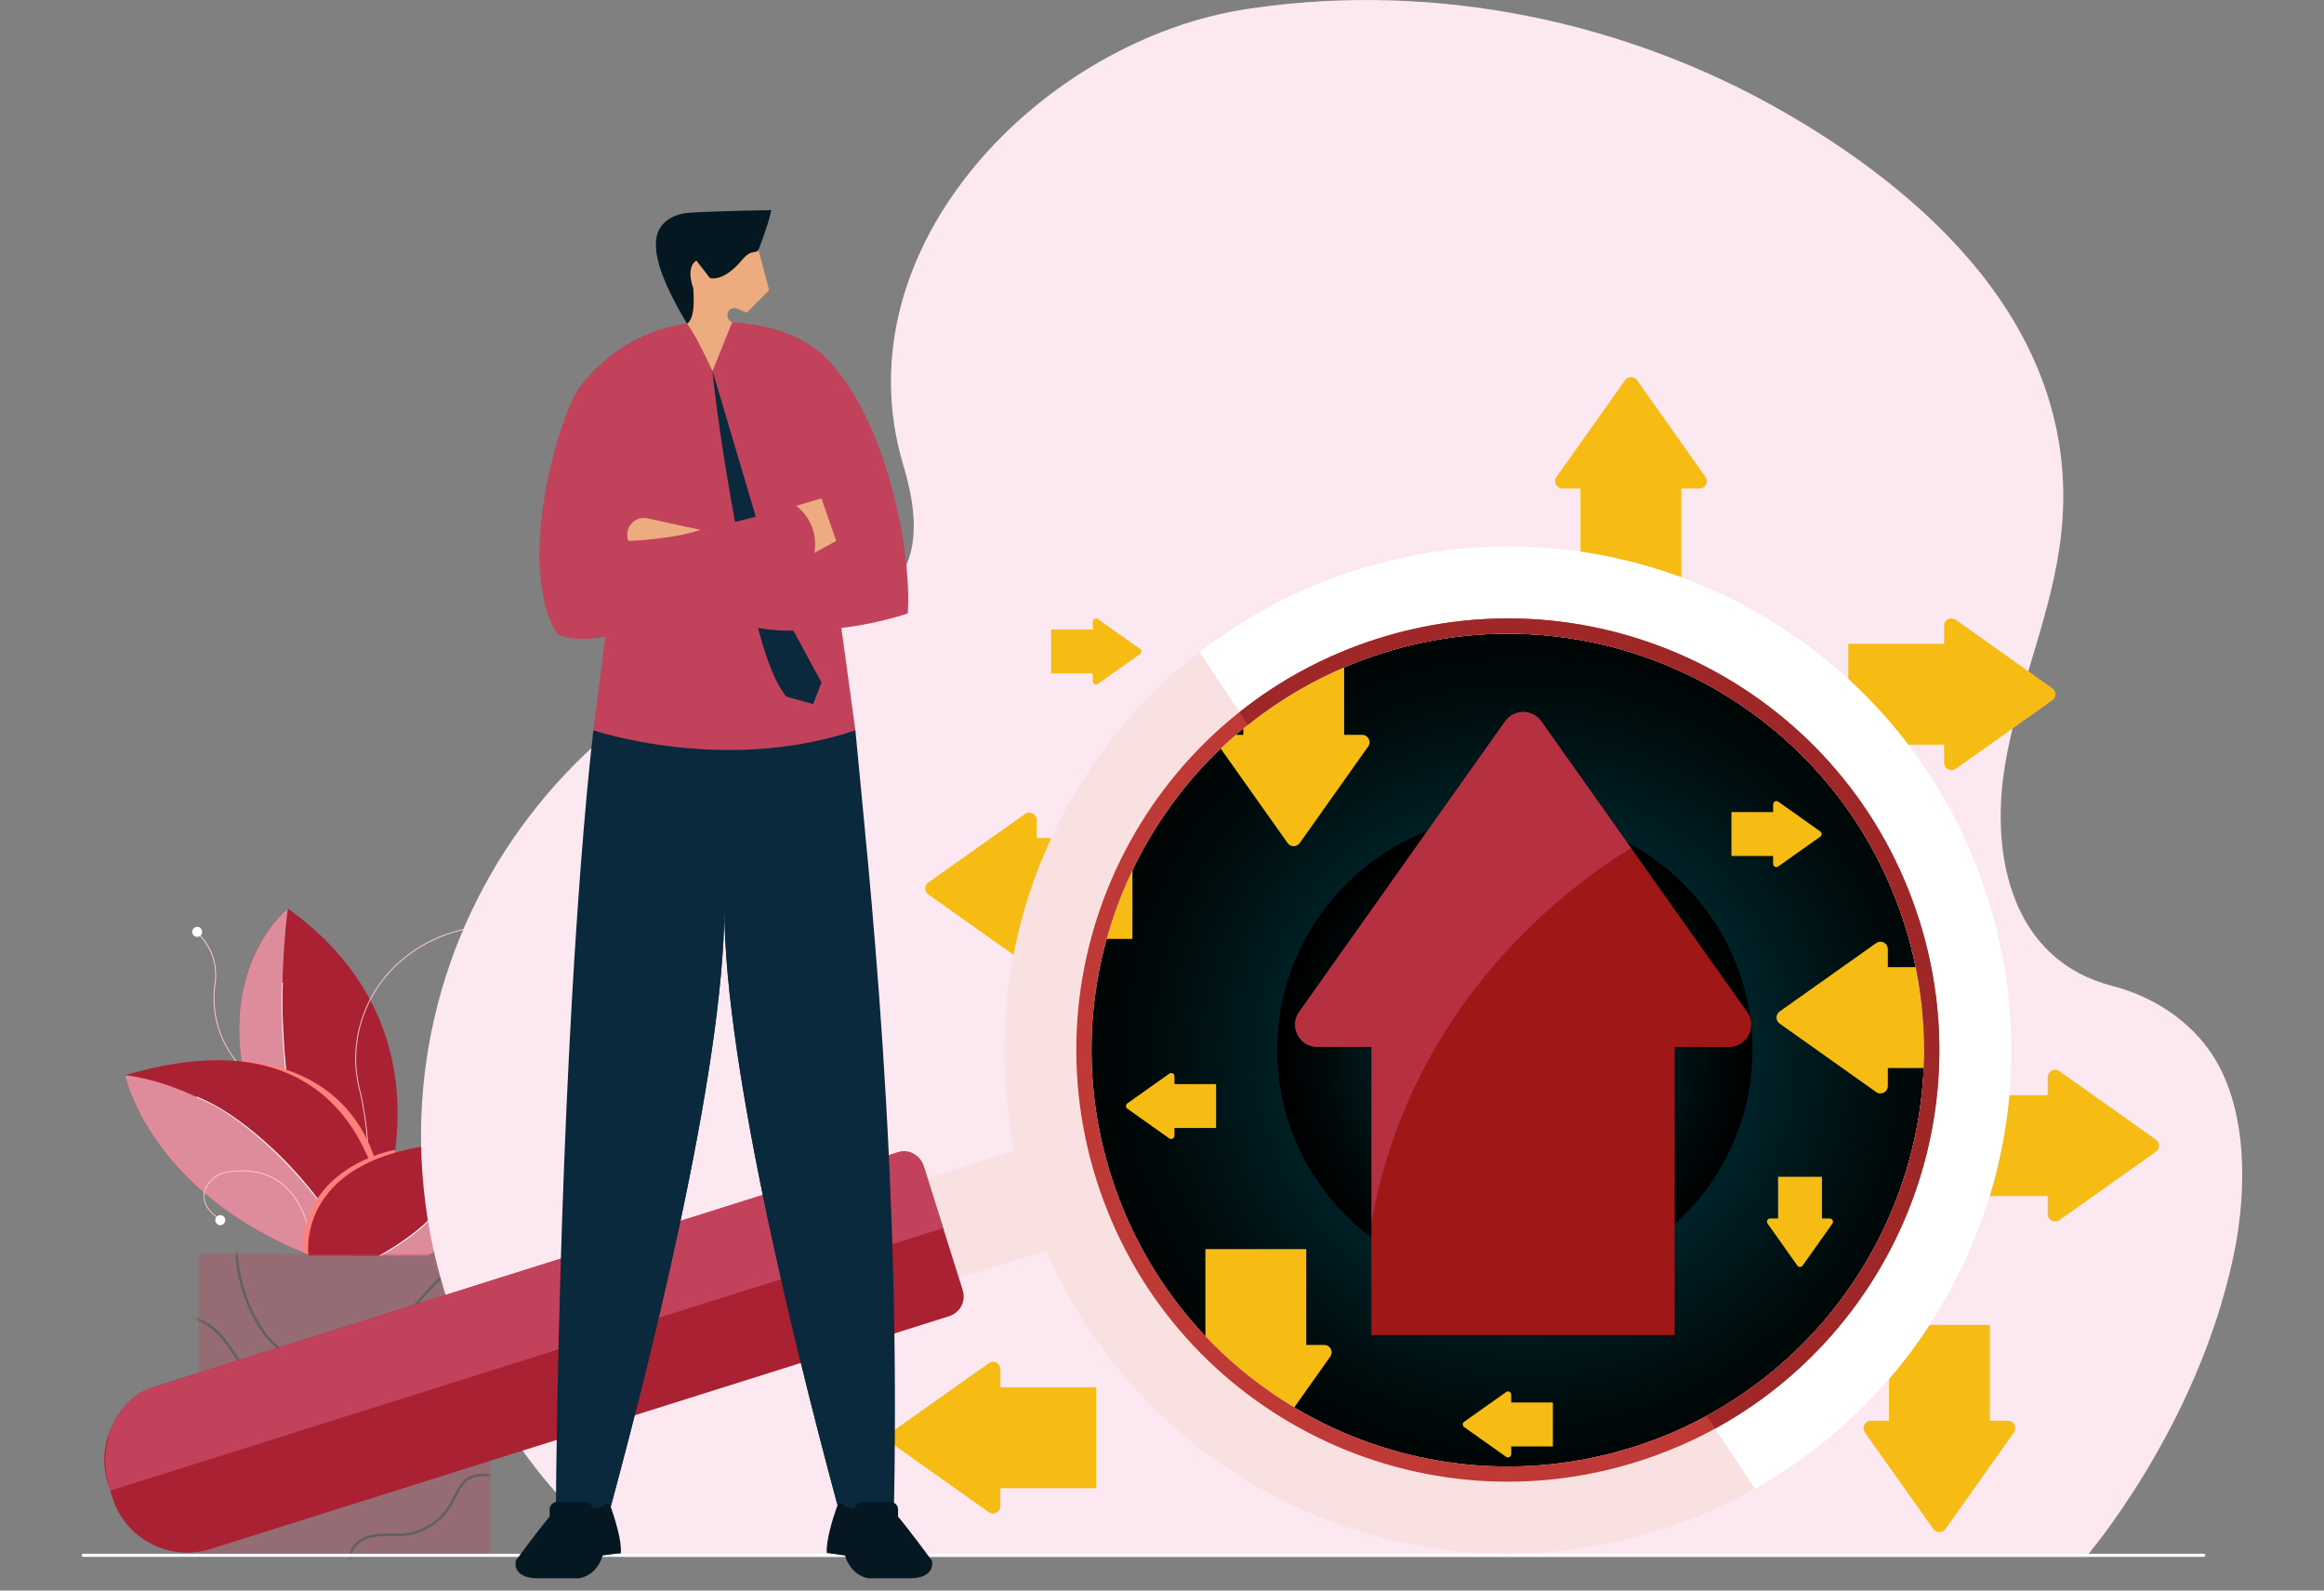 <svg width="380" height="260" viewBox="0 0 380 260" fill="none" xmlns="http://www.w3.org/2000/svg">
<rect x="0" y="0" width="380" height="260" fill="#808080" stroke="none"/>
<path d="M48.277 185.152C47.246 181.687 43.681 178.094 40.863 175.687C36.55 172.003 34.434 166.459 35.228 160.851C35.273 160.514 35.31 160.322 35.31 160.313C35.739 155.28 32.456 152.599 32.419 152.571L32.328 152.681C32.328 152.681 35.584 155.343 35.164 160.295C35.164 160.295 35.128 160.495 35.082 160.833C34.289 166.477 36.413 172.076 40.772 175.787C43.061 177.748 47.073 181.569 48.14 185.18L48.277 185.143V185.152Z" fill="#FFCCCC"/>
<path d="M31.464 152.571C31.6 153 32.056 153.246 32.485 153.109C32.913 152.972 33.16 152.516 33.023 152.088C32.886 151.659 32.43 151.413 32.002 151.55C31.573 151.687 31.327 152.143 31.464 152.571Z" fill="white"/>
<path d="M61.355 200.28C61.355 200.28 75.881 169.149 47.057 148.513C47.057 148.513 26.649 164.653 51.206 200.28H61.355Z" fill="#A92133"/>
<path d="M47.057 148.523C47.057 148.523 41.686 187.341 57.133 200.289H51.206C26.649 164.663 47.057 148.523 47.057 148.523Z" fill="#DE8C9B"/>
<path d="M46.775 175.422C46.821 175.422 46.848 175.377 46.839 175.34C46.839 175.258 45.936 167.17 46.255 160.696C46.255 160.65 46.228 160.623 46.183 160.614C46.137 160.614 46.11 160.641 46.1 160.687C45.791 167.179 46.684 175.277 46.693 175.359C46.693 175.395 46.73 175.422 46.766 175.422H46.775Z" fill="white"/>
<path d="M59.313 194.215C61.301 189.091 58.884 178.714 58.857 178.613C58.811 178.431 58.757 178.249 58.711 178.066C56.687 170.024 59.705 161.479 66.389 156.282C75.043 149.561 84.362 151.613 84.453 151.64L84.426 151.777C84.334 151.759 75.088 149.716 66.48 156.4C59.833 161.562 56.842 170.051 58.848 178.039C58.893 178.221 58.939 178.404 58.994 178.586C59.021 178.696 61.447 189.109 59.441 194.27L59.313 194.215Z" fill="#FFCCCC"/>
<path d="M85.184 152.051C84.993 152.461 84.509 152.635 84.099 152.443C83.689 152.252 83.515 151.768 83.707 151.358C83.898 150.948 84.382 150.774 84.792 150.966C85.202 151.157 85.376 151.641 85.184 152.051Z" fill="white"/>
<path d="M39.508 173.526C39.508 173.526 56.14 173.416 61.329 189.566L57.134 193.888L39.508 173.526Z" fill="#FF817B"/>
<path d="M63.468 205.268C63.468 205.268 64.271 162.839 20.465 175.751C20.465 175.751 24.386 194.891 50.903 205.268H63.468Z" fill="#A92133"/>
<path d="M20.466 175.76C20.466 175.76 43.637 177.602 57.588 205.277H50.895C24.378 194.9 20.457 175.76 20.457 175.76H20.466Z" fill="#DE8C9B"/>
<path d="M52.464 196.787C52.464 196.787 52.491 196.787 52.51 196.769C52.546 196.742 52.555 196.696 52.528 196.66C52.437 196.532 42.999 183.666 32.221 179.261C32.184 179.243 32.139 179.261 32.12 179.307C32.102 179.343 32.12 179.389 32.166 179.407C42.898 183.793 52.318 196.623 52.409 196.76C52.428 196.778 52.446 196.787 52.473 196.787H52.464Z" fill="white"/>
<path d="M50.501 201.602L50.638 201.584C50.638 201.529 49.89 196.24 45.942 193.295C43.626 191.562 40.662 190.97 37.161 191.517C35.574 191.763 34.215 192.784 33.604 194.179C33.048 195.456 32.975 197.362 35.766 199.249L35.848 199.131C33.668 197.663 32.957 196.012 33.732 194.234C34.325 192.885 35.647 191.9 37.179 191.654C40.644 191.106 43.562 191.699 45.851 193.404C49.754 196.322 50.483 201.547 50.492 201.602H50.501Z" fill="#FFCCCC"/>
<path d="M35.208 199.542C35.262 199.988 35.663 200.308 36.11 200.262C36.557 200.207 36.876 199.806 36.831 199.359C36.785 198.912 36.375 198.593 35.928 198.639C35.481 198.684 35.162 199.095 35.208 199.542Z" fill="white"/>
<path d="M64.563 188.435L64.627 187.951C64.627 187.951 49.399 190.496 49.453 204.684L50.411 204.994L56.037 203.262L65.01 191.088L64.563 188.435Z" fill="#FF817B"/>
<path d="M50.448 205.268C50.448 205.268 47.448 185.9 80.996 186.702C80.996 186.702 81.114 198.228 69.925 205.268H50.439H50.448Z" fill="#A92133"/>
<path d="M80.994 186.711C80.994 186.711 81.113 198.237 69.924 205.277H62.082C73.152 199.222 80.985 186.711 80.985 186.711H80.994Z" fill="#DE8C9B"/>
<path d="M62.093 205.35C62.093 205.35 62.12 205.35 62.129 205.35C62.184 205.323 67.299 202.551 70.327 199.377C70.354 199.35 70.354 199.295 70.327 199.268C70.299 199.24 70.254 199.24 70.217 199.268C67.199 202.423 62.102 205.186 62.056 205.213C62.02 205.231 62.01 205.277 62.029 205.314C62.038 205.341 62.065 205.35 62.093 205.35Z" fill="white"/>
<g opacity="0.32">
<path d="M32.421 254.49H80.121V204.994H32.421L32.421 254.49Z" fill="#C2425C"/>
<mask id="mask0_7317_22011" style="mask-type:luminance" maskUnits="userSpaceOnUse" x="32" y="204" width="49" height="51">
<path d="M32.421 254.49H80.121V204.994H32.421L32.421 254.49Z" fill="white"/>
</mask>
<g mask="url(#mask0_7317_22011)">
<path d="M48.104 245.326C51.268 245.326 54.524 244.779 57.651 243.666C62.539 241.934 68.466 237.721 72.761 232.925C74.74 230.718 77.74 227.38 81.551 228.183L81.633 227.773C77.585 226.924 74.493 230.371 72.451 232.651C68.202 237.393 62.338 241.56 57.505 243.274C50.767 245.663 43.39 245.417 37.764 242.618C34.38 240.931 32.028 238.469 31.143 235.66L30.742 235.788C31.663 238.697 34.089 241.259 37.572 242.992C40.691 244.542 44.329 245.326 48.095 245.326H48.104Z" fill="#231F20"/>
<path d="M54.178 223.459C54.998 223.459 55.837 223.395 56.694 223.277C61.154 222.638 63.597 219.365 65.959 216.182C66.652 215.252 67.372 214.286 68.129 213.401C71.376 209.626 74.585 206.644 77.923 204.283L77.677 203.936C74.303 206.316 71.075 209.325 67.801 213.128C67.035 214.021 66.315 214.988 65.612 215.927C63.196 219.173 60.916 222.246 56.631 222.848C50.64 223.696 45.533 221.453 42.624 216.684C39.889 212.207 38.503 206.699 38.922 201.939L38.503 201.903C38.083 206.745 39.488 212.353 42.269 216.903C44.849 221.134 49.117 223.441 54.178 223.441V223.459Z" fill="#231F20"/>
<path d="M57.185 255.949L57.586 255.812C57.194 254.672 57.696 253.231 58.389 252.557C59.92 251.07 62.063 251.079 64.079 251.098C65.337 251.107 66.641 251.116 67.772 250.769C69.395 250.268 71.674 249.201 73.316 246.912C73.744 246.31 74.109 245.608 74.456 244.924C75.067 243.73 75.696 242.499 76.681 241.888C78.149 240.985 79.927 241.313 81.513 241.614L81.586 241.195C80.018 240.903 78.058 240.547 76.462 241.532C75.377 242.198 74.72 243.493 74.082 244.733C73.744 245.399 73.389 246.092 72.978 246.657C71.41 248.854 69.212 249.885 67.653 250.359C66.577 250.687 65.364 250.678 64.088 250.669C61.963 250.651 59.756 250.642 58.106 252.247C57.303 253.031 56.738 254.627 57.194 255.949H57.185Z" fill="#231F20"/>
<path d="M42.788 236.426C44.147 236.426 45.441 236.079 46.581 235.377C47.593 234.757 48.15 234.01 48.223 233.162C48.369 231.557 46.745 229.906 45.505 228.812C45.013 228.374 44.53 227.964 44.037 227.554C42.469 226.231 41.001 224.991 39.797 223.222C39.487 222.757 39.186 222.301 38.885 221.836C37.025 218.973 35.265 216.265 31.7 215.252L31.581 215.663C34.992 216.629 36.715 219.274 38.529 222.073C38.83 222.538 39.131 223.003 39.45 223.468C40.681 225.283 42.177 226.55 43.764 227.891C44.247 228.301 44.73 228.712 45.223 229.14C46.39 230.18 47.922 231.721 47.794 233.134C47.73 233.845 47.247 234.475 46.353 235.031C44.329 236.28 41.758 236.344 39.286 235.222C38.347 234.794 37.499 234.064 36.678 233.353C35.01 231.912 33.286 230.417 30.742 231.365L30.888 231.757C33.195 230.891 34.745 232.241 36.396 233.663C37.244 234.393 38.119 235.149 39.104 235.596C40.326 236.152 41.575 236.426 42.77 236.426H42.788Z" fill="#231F20"/>
</g>
</g>
<path d="M341.087 254.49C341.087 254.49 359.224 233.554 365.197 205.35C367.404 194.918 367.777 180.684 361.103 171.492C357.337 166.304 351.555 162.748 345.346 161.152C329.151 156.985 325.312 140.261 327.856 124.987C329.981 112.221 335.625 100.166 337.029 87.3C340.485 55.658 317.196 33.017 291.919 18.436C265.904 3.426 234.855 -2.975 205.073 1.302C204.772 1.347 204.48 1.393 204.18 1.429C170.76 6.317 136.929 40.302 147.726 76.139C149.96 83.561 151.118 92.725 143.65 97.722C140.577 99.783 136.92 100.741 133.364 101.771C80.932 116.936 54.314 172.696 76.956 222.384C82.673 234.94 91.209 246.138 102.233 254.481H341.087V254.49Z" fill="#FBE8F0"/>
<g opacity="0.5">
<path style="mix-blend-mode:screen" d="M325.13 172.003C324.939 213.63 290.716 247.223 248.697 247.031C206.679 246.84 172.766 212.928 172.958 171.301C173.149 129.665 207.372 96.072 249.39 96.273C291.409 96.464 325.322 130.367 325.121 172.003H325.13Z" fill="url(#paint0_radial_7317_22011)"/>
<path style="mix-blend-mode:color-dodge" d="M286.56 171.802C286.46 193.067 268.979 210.219 247.514 210.119C226.049 210.028 208.732 192.702 208.832 171.437C208.933 150.173 226.413 133.021 247.869 133.112C269.335 133.212 286.651 150.528 286.551 171.793L286.56 171.802Z" fill="url(#paint1_radial_7317_22011)"/>
</g>
<path style="mix-blend-mode:screen" d="M325.13 172.003C324.939 213.63 290.716 247.223 248.697 247.031C206.679 246.84 172.766 212.928 172.958 171.301C173.149 129.665 207.372 96.072 249.39 96.273C291.409 96.464 325.322 130.367 325.121 172.003H325.13Z" fill="url(#paint2_radial_7317_22011)"/>
<path style="mix-blend-mode:color-dodge" d="M286.56 171.802C286.46 193.067 268.979 210.219 247.514 210.119C226.049 210.028 208.732 192.702 208.832 171.437C208.933 150.173 226.413 133.021 247.869 133.112C269.335 133.212 286.651 150.528 286.551 171.793L286.56 171.802Z" fill="url(#paint3_radial_7317_22011)"/>
<path style="mix-blend-mode:screen" d="M325.13 172.003C324.939 213.63 290.716 247.223 248.697 247.031C206.679 246.84 172.766 212.928 172.958 171.301C173.149 129.665 207.372 96.072 249.39 96.273C291.409 96.464 325.322 130.367 325.121 172.003H325.13Z" fill="url(#paint4_radial_7317_22011)"/>
<path style="mix-blend-mode:color-dodge" d="M286.56 171.802C286.46 193.067 268.979 210.219 247.514 210.119C226.049 210.028 208.732 192.702 208.832 171.437C208.933 150.173 226.413 133.021 247.869 133.112C269.335 133.212 286.651 150.528 286.551 171.793L286.56 171.802Z" fill="url(#paint5_radial_7317_22011)"/>
<path d="M360.337 254.49H13.619C13.482 254.49 13.363 254.372 13.363 254.235C13.363 254.098 13.473 253.98 13.619 253.98H360.337C360.474 253.98 360.593 254.098 360.593 254.235C360.593 254.372 360.483 254.49 360.337 254.49Z" fill="white"/>
<path d="M215.379 171.128H224.252L224.234 218.244H273.821L273.839 171.146H282.712C285.657 171.146 287.371 167.827 285.675 165.42L252.018 117.911C250.568 115.869 247.541 115.869 246.1 117.911L212.425 165.41C210.72 167.809 212.443 171.137 215.388 171.137L215.379 171.128Z" fill="#A01717"/>
<path style="mix-blend-mode:screen" opacity="0.63" d="M266.69 138.611L252.018 117.902C250.568 115.859 247.541 115.859 246.1 117.902L212.425 165.401C210.72 167.799 212.443 171.128 215.388 171.128H224.261V199.733C230.717 163.97 256.14 145.067 266.699 138.62L266.69 138.611Z" fill="#C2425C"/>
<path d="M317.881 102.3V105.245H302.215V121.732H317.881V124.686C317.881 125.662 318.984 126.237 319.786 125.671L335.58 114.483C336.255 113.999 336.255 112.996 335.58 112.513L319.786 101.315C318.984 100.75 317.881 101.315 317.881 102.3Z" fill="#F7BC14"/>
<path d="M334.822 176.079V179.024H319.156V195.511H334.822V198.465C334.822 199.441 335.925 200.015 336.728 199.45L352.521 188.261C353.196 187.778 353.196 186.775 352.521 186.292L336.728 175.094C335.925 174.529 334.822 175.094 334.822 176.079Z" fill="#F7BC14"/>
<path d="M178.683 101.616V102.902H171.871V110.078H178.683V111.364C178.683 111.792 179.166 112.039 179.513 111.792L186.388 106.923C186.68 106.713 186.68 106.276 186.388 106.066L179.522 101.196C179.175 100.95 178.692 101.196 178.692 101.625L178.683 101.616Z" fill="#F7BC14"/>
<path d="M289.925 131.461V132.747H283.113V139.924H289.925V141.209C289.925 141.638 290.408 141.884 290.755 141.638L297.63 136.768C297.922 136.559 297.922 136.121 297.63 135.911L290.764 131.042C290.417 130.796 289.934 131.042 289.934 131.471L289.925 131.461Z" fill="#F7BC14"/>
<path d="M299.196 199.177H297.91V192.365H290.734V199.177H289.448C289.02 199.177 288.774 199.66 289.02 200.006L293.889 206.882C294.099 207.174 294.537 207.174 294.746 206.882L299.616 200.016C299.862 199.669 299.616 199.186 299.187 199.186L299.196 199.177Z" fill="#F7BC14"/>
<path d="M192.033 185.672V184.386H198.845V177.21H192.033V175.924C192.033 175.495 191.55 175.249 191.204 175.495L184.328 180.365C184.036 180.574 184.036 181.012 184.328 181.222L191.195 186.091C191.541 186.337 192.024 186.091 192.024 185.663L192.033 185.672Z" fill="#F7BC14"/>
<path d="M247.104 237.721V236.436H253.915V229.259H247.104V227.973C247.104 227.545 246.62 227.299 246.274 227.545L239.399 232.414C239.107 232.624 239.107 233.062 239.399 233.271L246.265 238.141C246.611 238.387 247.095 238.141 247.095 237.712L247.104 237.721Z" fill="#F7BC14"/>
<path d="M328.305 232.25H325.36V216.584H308.873V232.25H305.919C304.943 232.25 304.369 233.353 304.934 234.156L316.123 249.949C316.606 250.624 317.609 250.624 318.092 249.949L329.29 234.156C329.855 233.353 329.29 232.25 328.305 232.25Z" fill="#F7BC14"/>
<path d="M222.727 120.118H219.782V104.452H203.295V120.118H200.341C199.365 120.118 198.791 121.221 199.356 122.024L210.545 137.817C211.028 138.492 212.031 138.492 212.514 137.817L223.712 122.024C224.277 121.221 223.712 120.118 222.727 120.118Z" fill="#F7BC14"/>
<path d="M216.528 219.849H213.583V204.183H197.096V219.849H194.142C193.166 219.849 192.591 220.952 193.157 221.755L204.345 237.548C204.829 238.223 205.832 238.223 206.315 237.548L217.513 221.755C218.078 220.952 217.513 219.849 216.528 219.849Z" fill="#F7BC14"/>
<path d="M255.491 79.859H258.436V95.525H274.923V79.859H277.877C278.853 79.859 279.427 78.756 278.862 77.953L267.673 62.16C267.19 61.485 266.187 61.485 265.704 62.16L254.506 77.953C253.941 78.756 254.506 79.859 255.491 79.859Z" fill="#F7BC14"/>
<path d="M308.682 177.529V174.584H324.348V158.097H308.682V155.143C308.682 154.167 307.579 153.593 306.776 154.158L290.983 165.347C290.308 165.83 290.308 166.833 290.983 167.316L306.776 178.514C307.579 179.079 308.682 178.514 308.682 177.529Z" fill="#F7BC14"/>
<path d="M163.577 246.202V243.256H179.242V226.77H163.577V223.815C163.577 222.84 162.473 222.265 161.671 222.831L145.877 234.019C145.202 234.503 145.202 235.506 145.877 235.989L161.671 247.187C162.473 247.752 163.577 247.187 163.577 246.202Z" fill="#F7BC14"/>
<path d="M169.502 156.429V153.483H185.168V136.997H169.502V134.042C169.502 133.067 168.399 132.492 167.596 133.057L151.803 144.246C151.128 144.729 151.128 145.732 151.803 146.216L167.596 157.413C168.399 157.979 169.502 157.413 169.502 156.429Z" fill="#F7BC14"/>
<path d="M271.284 250.15C314.644 236.49 338.717 190.268 325.048 146.908C311.379 103.549 265.166 79.476 221.807 93.145C181.21 105.938 157.529 147.273 165.891 188.07L144.809 194.708L149.961 211.067L171.043 204.429C187.584 242.654 230.688 262.943 271.284 250.15ZM181.639 192.101C170.341 156.255 190.247 118.039 226.092 106.741C261.938 95.443 300.154 115.349 311.452 151.194C322.75 187.04 302.844 225.256 266.999 236.554C231.153 247.852 192.937 227.946 181.639 192.101Z" fill="#F9E1E1"/>
<path d="M325.056 146.908C311.397 103.549 265.174 79.476 221.815 93.145C212.24 96.163 203.623 100.777 196.137 106.586L204.052 118.504C210.435 113.397 217.839 109.349 226.101 106.741C261.946 95.443 300.162 115.349 311.46 151.194C321.418 182.79 307.129 216.21 279.053 231.438L286.968 243.357C320.187 224.672 336.965 184.705 325.056 146.908Z" fill="white"/>
<path d="M151.022 190.604L157.416 210.895C157.978 212.678 156.983 214.588 155.2 215.149L34.45 253.199C27.709 255.323 20.515 251.576 18.391 244.836L17.657 242.505C15.533 235.765 19.277 228.562 26.026 226.435L146.776 188.386C148.559 187.824 150.469 188.819 151.031 190.602L151.022 190.604Z" fill="#A92133"/>
<path d="M151.117 190.906C150.497 188.945 148.691 187.778 147.068 188.289L24.869 226.797C18.787 228.712 15.705 236.308 18.021 243.666L154.217 200.754L151.117 190.915V190.906Z" fill="#C2425C"/>
<path d="M267.747 238.925C304.906 227.216 325.532 187.605 313.824 150.446C302.115 113.288 262.504 92.661 225.345 104.37C188.187 116.078 167.56 155.689 179.269 192.848C190.977 230.007 230.588 250.633 267.747 238.925ZM181.639 192.1C170.341 156.255 190.247 118.039 226.093 106.741C261.938 95.442 300.155 115.349 311.453 151.194C322.751 187.039 302.845 225.256 266.999 236.554C231.154 247.852 192.937 227.946 181.639 192.1Z" fill="#BF3936"/>
<path d="M313.83 150.446C302.121 113.288 262.51 92.661 225.351 104.37C216.862 107.041 209.239 111.19 202.664 116.425L204.05 118.504C210.433 113.397 217.837 109.348 226.099 106.741C261.944 95.442 300.161 115.349 311.459 151.194C321.416 182.79 307.127 216.21 279.051 231.438L280.437 233.517C309.407 217.687 324.125 183.128 313.83 150.446Z" fill="#A02727"/>
<path d="M139.859 119.379L136.221 92.753L100.485 92.397L97.019 119.379L104.415 128.307L135.053 127.86L139.859 119.379Z" fill="#C2425C"/>
<path d="M97.019 119.379C94.137 144.556 91.319 192.037 90.836 251.691C90.8 255.904 97.082 256.478 98.195 252.42C105.754 225.019 118.438 175.039 118.438 148.322C118.438 175.039 131.122 225.019 138.682 252.42C139.803 256.478 145.931 255.904 146.05 251.691C147.664 191.024 141.928 141.857 139.867 119.379C118.402 126.619 97.028 119.379 97.028 119.379H97.019Z" fill="#0A293C"/>
<path d="M114.771 52.74L96.188 89.652H115.255L140.705 83.023L127.072 59.378L114.771 52.74Z" fill="#C2425C"/>
<path d="M114.77 52.74C114.77 52.74 128.211 51.199 135.488 58.931C145.09 69.144 149.12 90.254 148.427 100.266C148.427 100.266 124.418 108.956 107.293 95.807L136.728 88.412L134.312 81.455L114.77 52.74Z" fill="#C2425C"/>
<path d="M134.311 81.455L130.235 68.734L116.812 86.543L134.311 81.455Z" fill="#C2425C"/>
<path d="M127.647 102.984L137.294 90.035L136.729 88.412L113.777 99.683C118.364 101.762 123.151 102.701 127.656 102.993L127.647 102.984Z" fill="#C2425C"/>
<path d="M114.77 52.74C114.77 52.74 103.691 52.175 95.046 62.889C91.508 67.275 84.086 92.415 91.126 103.686C91.126 103.686 98.849 109.595 136.728 88.403L134.311 81.446C134.311 81.446 108.98 89.333 98.968 88.403L114.77 52.731V52.74Z" fill="#C2425C"/>
<path d="M100.129 88.476L102.564 74.807L114.527 86.616C114.527 86.616 103.147 88.759 100.129 88.467V88.476Z" fill="#C2425C"/>
<path d="M114.525 86.616L105.881 84.728C103.783 84.272 102.005 86.297 102.726 88.321L102.762 88.412C102.762 88.412 109.683 88.239 114.525 86.616Z" fill="#EDAC80"/>
<path d="M136.729 88.412L134.313 81.455C134.313 81.455 132.717 81.956 130.164 82.686C130.164 82.686 134.003 85.212 133.164 90.382C134.322 89.753 135.508 89.096 136.729 88.421V88.412Z" fill="#EDAC80"/>
<path d="M112.329 52.886C114.08 51.518 112.193 47.114 112.193 47.114C111.873 43.284 112.193 41.524 112.193 41.524C114.855 40.074 119.488 39.554 119.488 39.554L123.855 40.193L125.761 47.442L122.105 51.099L120.19 50.333C119.497 50.287 118.858 50.834 118.904 51.527C118.968 52.494 119.688 52.676 119.688 52.676L116.497 60.618C114.007 55.074 112.329 52.886 112.329 52.886Z" fill="#EDAC80"/>
<path d="M124.075 40.712C125.88 35.998 126.108 34.348 126.108 34.348C126.108 34.348 116.935 34.494 112.895 34.758C110.041 34.94 107.597 36.345 107.287 39.199C106.959 42.244 108.6 46.658 112.321 52.886C112.321 52.886 113.816 52.512 113.342 47.059C113.342 47.059 112.047 43.776 113.862 42.591L116.077 45.445C116.077 45.445 118.229 46.211 121.293 42.536C123.008 40.484 123.701 41.661 124.065 40.722L124.075 40.712Z" fill="#051821"/>
<path d="M119.687 52.676C119.687 52.676 118.967 52.494 118.903 51.528C118.857 50.834 119.496 50.278 120.189 50.333C120.189 50.333 120.143 50.315 120.052 50.306C118.949 50.096 117.845 50.625 117.253 51.582L114.371 56.26C114.973 57.391 115.693 58.822 116.496 60.619L119.687 52.676Z" fill="#EDAC80"/>
<path d="M118.145 141.857L93.598 255.038C95.412 255.512 97.564 254.7 98.194 252.411C105.753 225.01 118.437 175.03 118.437 148.313C118.437 175.03 131.121 225.01 138.68 252.411C139.428 255.111 142.291 255.749 144.224 254.636L118.145 141.848V141.857Z" fill="#0A293C"/>
<path d="M116.496 60.609C116.496 60.609 117.353 70.011 120.189 85.321L123.581 84.464L116.496 60.6V60.609Z" fill="#0A293C"/>
<path d="M123.953 102.637C123.953 102.637 125.877 110.707 128.567 113.863L132.953 115.094L134.321 111.556L129.725 103.084C129.725 103.084 126.725 103.175 123.962 102.637H123.953Z" fill="#0A293C"/>
<path d="M99.854 246.274C100.538 248.226 101.687 251.873 101.513 253.861L98.541 254.271C98.541 254.271 97.793 257.408 94.738 257.992H87.717C87.717 257.992 83.832 258.074 84.334 255.101C84.334 255.101 88.3 249.73 89.869 247.916V246.749C89.869 246.074 90.416 245.518 91.1 245.518H95.677C96.279 245.518 96.799 245.955 96.89 246.557C96.89 246.557 98.003 246.685 98.769 245.983C99.115 245.663 99.69 245.828 99.854 246.284V246.274Z" fill="#051821"/>
<path d="M136.857 246.274C136.173 248.226 135.024 251.873 135.197 253.861L138.17 254.271C138.17 254.271 138.918 257.408 141.972 257.992H148.994C148.994 257.992 152.878 258.074 152.377 255.101C152.377 255.101 148.41 249.73 146.842 247.916V246.749C146.842 246.074 146.295 245.518 145.611 245.518H141.033C140.431 245.518 139.912 245.955 139.82 246.557C139.82 246.557 138.708 246.685 137.942 245.983C137.595 245.663 137.021 245.828 136.857 246.284V246.274Z" fill="#051821"/>
<defs>
<radialGradient id="paint0_radial_7317_22011" cx="0" cy="0" r="1" gradientUnits="userSpaceOnUse" gradientTransform="translate(249.426 172.381) rotate(0.27) scale(76.076 75.397)">
<stop stop-color="#00505C"/>
<stop offset="0.45" stop-color="#00252B"/>
<stop offset="0.8" stop-color="#000A0B"/>
<stop offset="1"/>
</radialGradient>
<radialGradient id="paint1_radial_7317_22011" cx="0" cy="0" r="1" gradientUnits="userSpaceOnUse" gradientTransform="translate(248.08 172.344) rotate(0.27) scale(38.85 38.503)">
<stop stop-color="#00505C"/>
<stop offset="0.45" stop-color="#00252B"/>
<stop offset="0.8" stop-color="#000A0B"/>
<stop offset="1"/>
</radialGradient>
<radialGradient id="paint2_radial_7317_22011" cx="0" cy="0" r="1" gradientUnits="userSpaceOnUse" gradientTransform="translate(249.426 172.381) rotate(0.27) scale(76.076 75.397)">
<stop stop-color="#00505C"/>
<stop offset="0.45" stop-color="#00252B"/>
<stop offset="0.8" stop-color="#000A0B"/>
<stop offset="1"/>
</radialGradient>
<radialGradient id="paint3_radial_7317_22011" cx="0" cy="0" r="1" gradientUnits="userSpaceOnUse" gradientTransform="translate(248.08 172.344) rotate(0.27) scale(38.85 38.503)">
<stop stop-color="#00505C"/>
<stop offset="0.45" stop-color="#00252B"/>
<stop offset="0.8" stop-color="#000A0B"/>
<stop offset="1"/>
</radialGradient>
<radialGradient id="paint4_radial_7317_22011" cx="0" cy="0" r="1" gradientUnits="userSpaceOnUse" gradientTransform="translate(249.426 172.381) rotate(0.27) scale(76.076 75.397)">
<stop stop-color="#00505C"/>
<stop offset="0.45" stop-color="#00252B"/>
<stop offset="0.8" stop-color="#000A0B"/>
<stop offset="1"/>
</radialGradient>
<radialGradient id="paint5_radial_7317_22011" cx="0" cy="0" r="1" gradientUnits="userSpaceOnUse" gradientTransform="translate(248.08 172.344) rotate(0.27) scale(38.85 38.503)">
<stop stop-color="#00505C"/>
<stop offset="0.45" stop-color="#00252B"/>
<stop offset="0.8" stop-color="#000A0B"/>
<stop offset="1"/>
</radialGradient>
</defs>
</svg>
